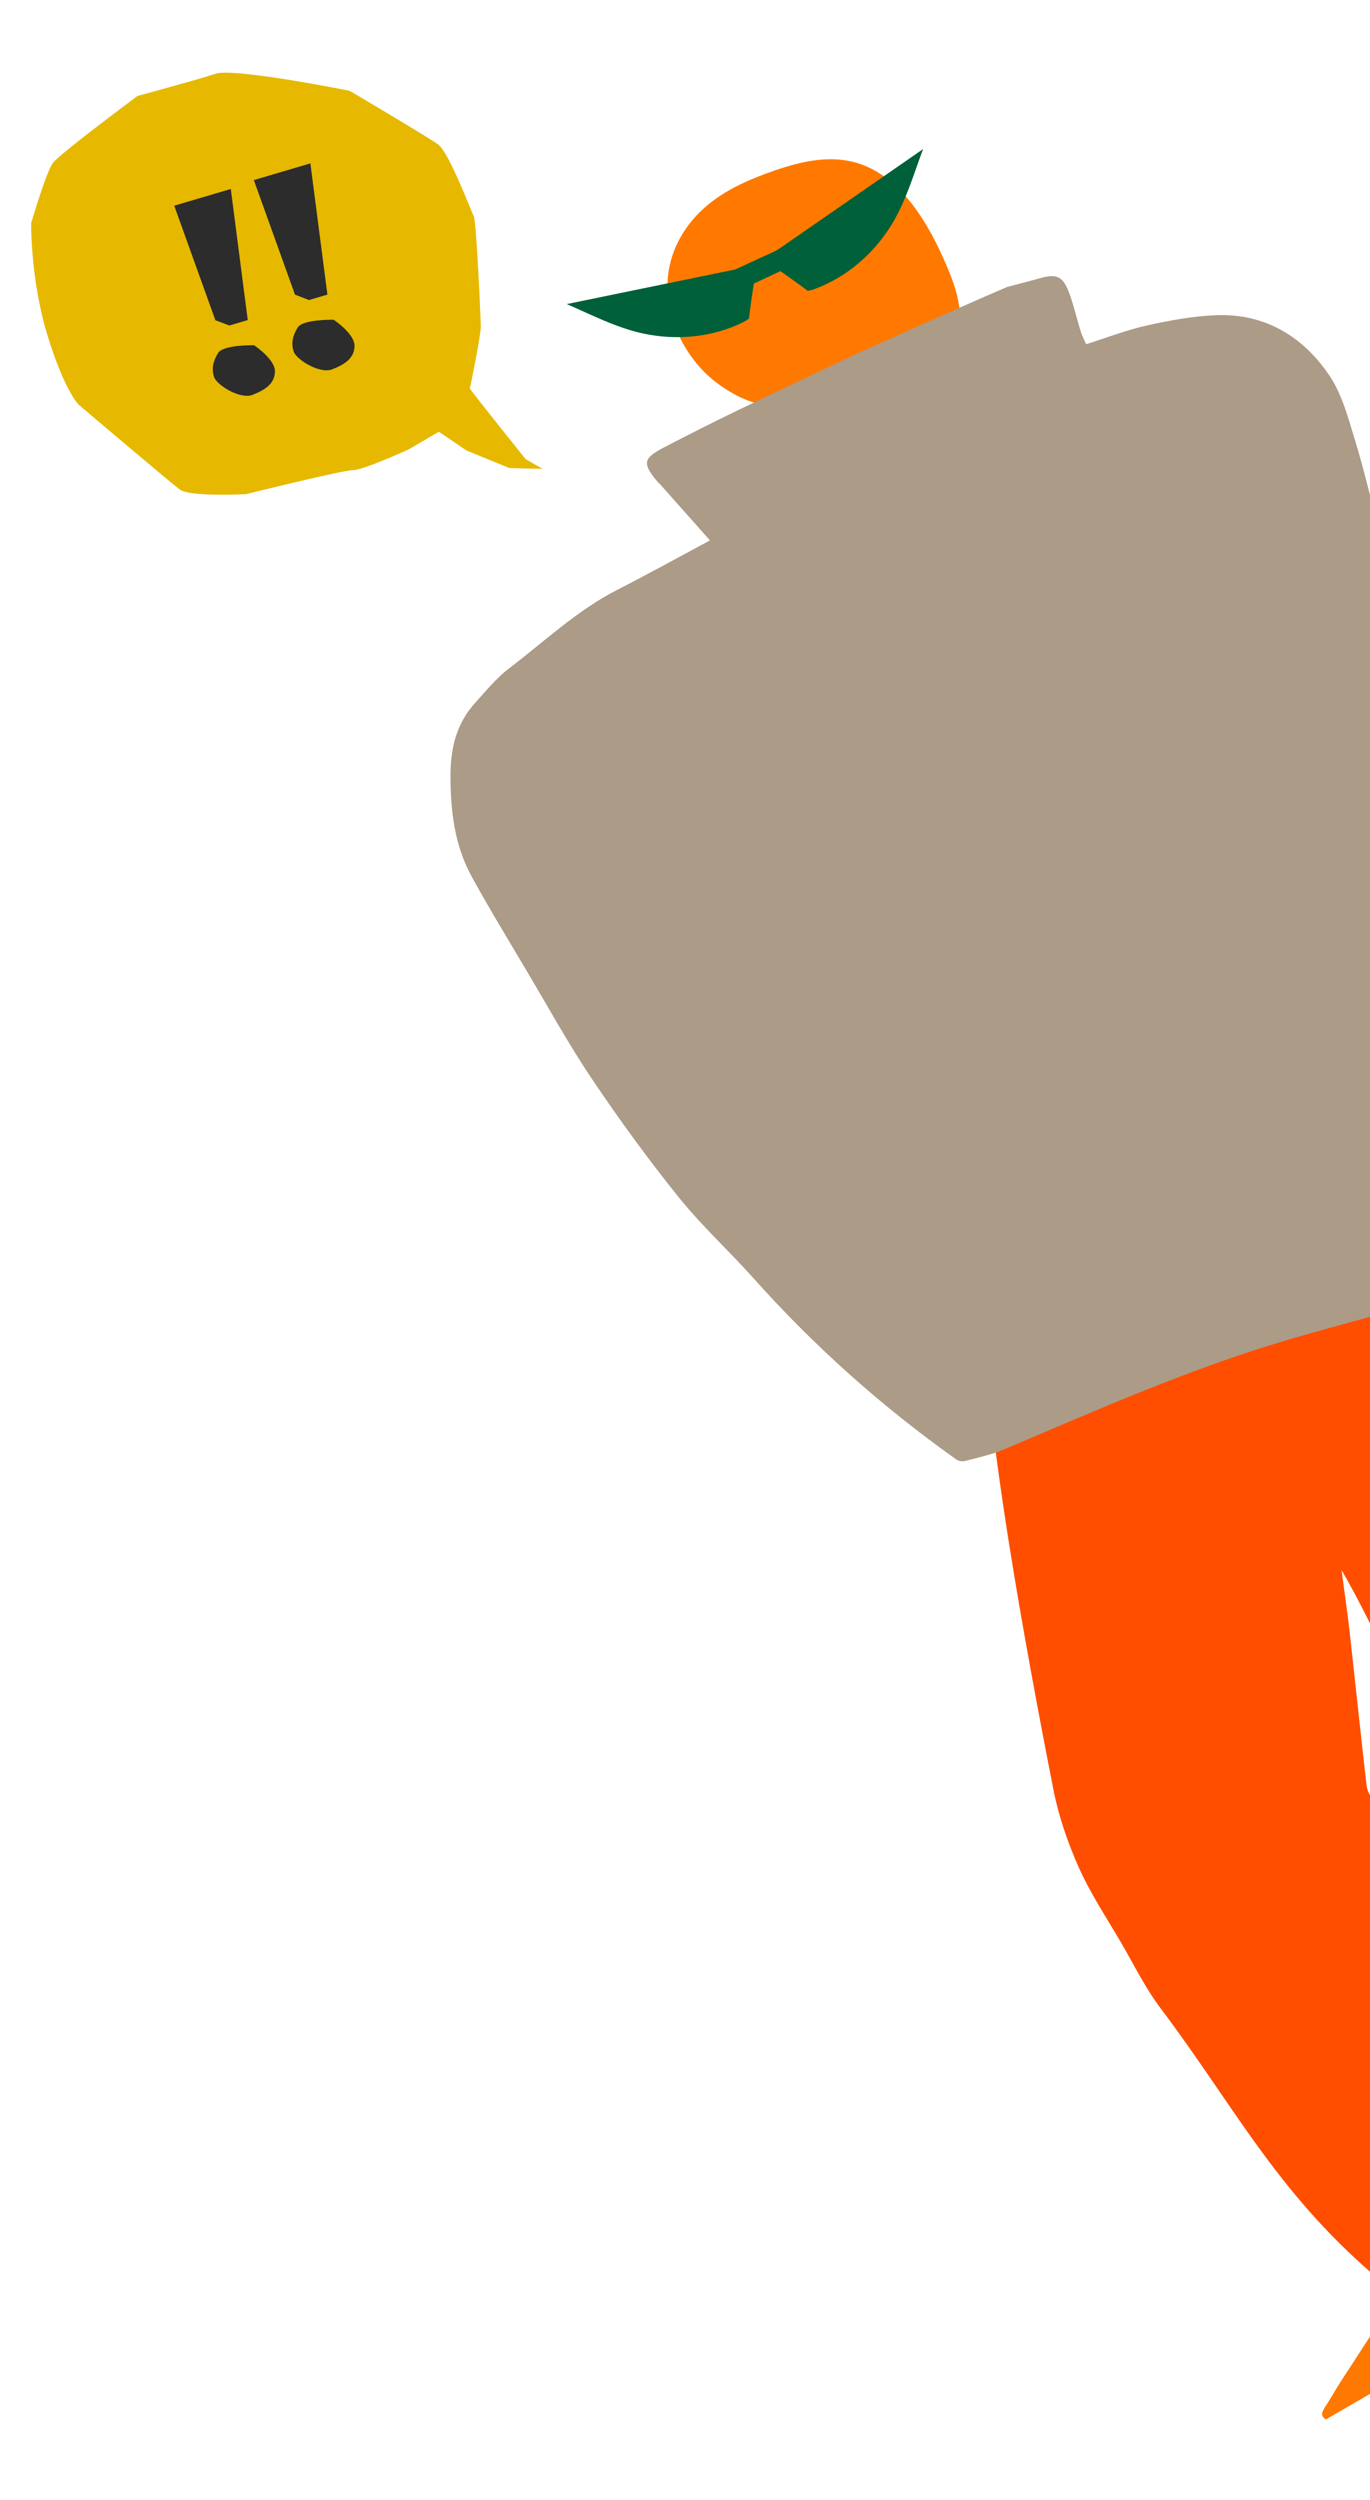 <svg width="80" height="146" viewBox="0 0 80 146" fill="none" xmlns="http://www.w3.org/2000/svg">
<path d="M48.359 23.649C45.883 23.813 44.183 24.119 41.817 22.327C39.981 20.928 38.76 18.414 39.007 16.116C39.181 14.451 40.08 13.035 41.226 12.055C42.376 11.064 43.779 10.464 45.193 9.971C46.864 9.394 48.708 8.959 50.461 9.662C52.739 10.563 54.252 13.097 55.286 15.536C55.849 16.852 56.335 18.372 55.868 19.612C55.595 20.34 55.019 20.844 54.437 21.273C52.659 22.584 50.588 23.513 48.348 23.645" fill="#FF7900"/>
<path d="M77.314 140.642C77.659 140.142 77.941 139.617 78.266 139.109C79.261 137.574 80.258 136.046 81.253 134.512C81.647 133.905 81.679 133.375 82.461 132.972C83.7 132.331 85.235 131.537 86.439 130.833C86.803 130.617 87.189 130.435 87.563 130.223C88.528 129.664 89.5 129.103 90.462 128.537C91.072 128.173 91.705 127.824 92.276 127.408C93.127 126.786 93.493 126.776 93.911 127.432C94.248 127.958 94.644 128.442 95.003 128.96C95.264 129.33 95.492 129.722 95.746 130.095C95.863 130.269 95.933 130.411 95.957 130.529L77.417 141.286C77.224 141.136 77.098 140.984 77.323 140.664L77.314 140.642Z" fill="#FF7800"/>
<path d="M57.389 68.605L56.821 69.45C56.828 69.507 56.833 69.557 56.837 69.607C57.094 76.505 57.843 83.365 58.931 90.192C59.694 94.973 60.579 99.737 61.51 104.49C61.814 106.045 62.346 107.589 62.995 109.049C63.667 110.559 64.6 111.957 65.435 113.388C66.201 114.695 66.869 116.077 67.778 117.279C72.016 122.906 74.465 127.869 80.168 132.8C80.413 133.013 81.252 133.867 81.525 133.802C83.373 133.339 87.148 131.991 88.748 131.127C89.586 130.674 90.499 130.335 91.341 129.872C92.301 129.341 93.251 128.788 94.145 128.165C94.378 128.005 94.579 127.49 94.499 127.223C94.24 126.293 93.898 125.373 93.511 124.489C92.864 122.995 92.198 121.499 91.459 120.053C90.551 118.291 89.662 116.513 88.588 114.865C86.19 111.187 83.418 107.823 80.108 104.948C79.93 104.792 79.818 104.47 79.794 104.213C79.461 101.303 79.156 98.398 78.834 95.492C78.694 94.219 78.504 92.95 78.339 91.679C79.266 93.286 80.066 94.913 80.865 96.541C81.636 98.103 82.388 99.682 83.181 101.235C84.291 103.408 85.423 105.573 86.574 107.721C87.734 109.891 88.893 112.06 90.123 114.192C90.98 115.674 91.924 117.438 93.349 118.419C95.89 120.179 97.655 121.41 100.227 123.123C100.493 123.301 101.966 124.314 102.243 124.256C103.698 123.96 105.497 122.959 106.857 122.378C108.507 121.672 109.352 121.233 110.865 120.629C111.79 120.26 113.055 119.659 113.983 119.296C114.085 119.252 114.155 119.154 114.155 119.033C114.16 118.3 114.148 117.85 114.139 117.166C114.122 115.015 114.404 114.507 113.244 110.024C112.668 107.794 111.263 105.471 110.199 104.009C108.804 102.094 107.048 100.42 105.507 98.628C102.649 95.301 99.694 92.05 97.007 88.581C93.603 84.181 90.419 79.609 87.171 75.09C85.434 72.677 83.764 70.218 82.06 67.782C80.852 66.063 79.593 64.365 77.688 63.409C76.986 63.055 76.167 62.709 75.422 62.735C74.612 62.772 73.839 63.257 73.037 63.532C71.734 63.985 70.435 64.446 69.12 64.871C67.213 65.497 65.294 66.077 63.386 66.703C62.053 67.144 60.741 67.636 59.404 68.07C58.747 68.283 58.063 68.412 57.397 68.585L57.389 68.605Z" fill="#FF4E00"/>
<path d="M58.747 16.785C55.795 18.047 49.712 20.794 49.599 20.852C47.4 21.903 45.188 22.944 42.992 24.003C41.581 24.684 40.182 25.394 38.796 26.115C37.528 26.769 37.489 27.061 38.446 28.191C38.455 28.213 38.49 28.215 38.507 28.234C39.5 29.349 40.492 30.464 41.458 31.556C39.639 32.531 37.844 33.522 36.017 34.458C33.682 35.654 31.789 37.461 29.726 39.031C28.992 39.586 28.391 40.333 27.765 41.022C26.682 42.207 26.307 43.623 26.307 45.274C26.304 47.356 26.539 49.354 27.548 51.193C28.564 53.046 29.661 54.847 30.739 56.664C32.001 58.791 33.199 60.97 34.572 63.014C36.173 65.391 37.865 67.72 39.66 69.945C40.995 71.601 42.577 73.049 43.995 74.635C47.558 78.624 51.506 82.147 55.839 85.221C55.975 85.318 56.196 85.352 56.351 85.312C57.117 85.113 57.904 84.941 58.626 84.64C64.005 82.358 69.346 79.988 74.966 78.308C76.942 77.721 78.943 77.192 80.924 76.637C82.869 76.098 84.833 75.602 86.75 74.997C88.403 74.48 90.007 73.828 91.64 73.242C92.624 72.889 92.948 72.338 92.661 71.266C92.397 70.287 92.065 69.328 91.75 68.371C91.132 66.442 90.499 64.52 89.888 62.588C89.599 61.671 89.347 60.739 89.094 59.806C88.64 58.16 88.21 56.513 87.741 54.873C87.422 53.763 87.055 52.664 86.718 51.553C86.288 50.146 85.865 48.736 85.421 47.335C85.046 46.136 84.65 44.947 84.275 43.749C83.859 42.413 83.467 41.076 83.062 39.745C82.729 38.666 82.379 37.586 82.069 36.497C81.526 34.605 81.006 32.704 80.492 30.799C80.036 29.129 79.658 27.441 79.148 25.785C78.744 24.479 78.392 23.073 77.651 21.962C76.097 19.634 73.852 18.306 71.048 18.405C69.692 18.451 68.331 18.707 67.01 18.996C65.808 19.261 64.651 19.713 63.423 20.1C63.321 19.86 63.196 19.63 63.115 19.38C62.877 18.622 62.708 17.843 62.433 17.101C62.069 16.13 61.693 15.973 60.742 16.242C60.082 16.429 59.421 16.592 58.766 16.769L58.747 16.785Z" fill="#AB9B87"/>
<path d="M45.487 14.521L45.329 14.632L42.928 15.736L33.095 17.756C34.552 18.388 36.012 19.148 37.572 19.479C39.493 19.887 41.522 19.707 43.302 18.861C43.462 18.792 43.602 18.698 43.735 18.607C43.811 17.921 43.916 17.24 44.02 16.559L45.576 15.833C46.109 16.216 46.646 16.588 47.168 16.984C47.329 16.958 47.498 16.912 47.651 16.846C49.485 16.148 51.025 14.802 52.056 13.131C52.895 11.775 53.344 10.19 53.904 8.704L45.498 14.525L45.487 14.521Z" fill="#006039"/>
<path d="M1.833 12.986C1.833 12.986 2.69 10.072 3.08 9.524C3.472 8.987 8.033 5.601 8.033 5.601C8.033 5.601 11.493 4.67 12.586 4.307C13.679 3.944 20.422 5.304 20.422 5.304C20.422 5.304 24.96 7.986 25.584 8.434C26.218 8.889 27.502 12.319 27.662 12.61C27.822 12.901 28.063 18.517 28.077 19.037C28.091 19.556 27.438 22.693 27.438 22.693C27.668 23.038 30.695 26.813 30.695 26.813L31.685 27.379L29.743 27.333L27.238 26.304L25.627 25.212L23.867 26.24C23.867 26.24 21.184 27.468 20.615 27.452C20.057 27.444 14.358 28.856 14.358 28.856C14.358 28.856 11.089 29.036 10.482 28.575C9.876 28.114 4.601 23.639 4.601 23.639C4.601 23.639 3.766 22.842 2.769 19.567C1.763 16.294 1.82 12.969 1.82 12.969L1.833 12.986Z" fill="#E6B900"/>
<path d="M18.125 9.539L14.822 10.515L17.225 17.204L18.045 17.521L19.118 17.202L18.125 9.539Z" fill="#2C2C2C"/>
<path d="M19.484 18.671C19.484 18.671 17.689 18.633 17.385 19.122C17.08 19.612 16.992 20.064 17.151 20.533C17.31 21.001 18.674 21.852 19.394 21.569C20.114 21.286 20.683 20.937 20.703 20.213C20.723 19.489 19.484 18.671 19.484 18.671Z" fill="#2C2C2C"/>
<path d="M13.477 11.035L10.173 12.011L12.577 18.7L13.394 19.008L14.467 18.688L13.477 11.035Z" fill="#2C2C2C"/>
<path d="M14.835 20.16C14.835 20.16 13.041 20.121 12.736 20.611C12.432 21.1 12.344 21.553 12.503 22.021C12.662 22.49 14.026 23.34 14.745 23.057C15.465 22.774 16.035 22.425 16.055 21.701C16.075 20.977 14.835 20.16 14.835 20.16Z" fill="#2C2C2C"/>
</svg>
